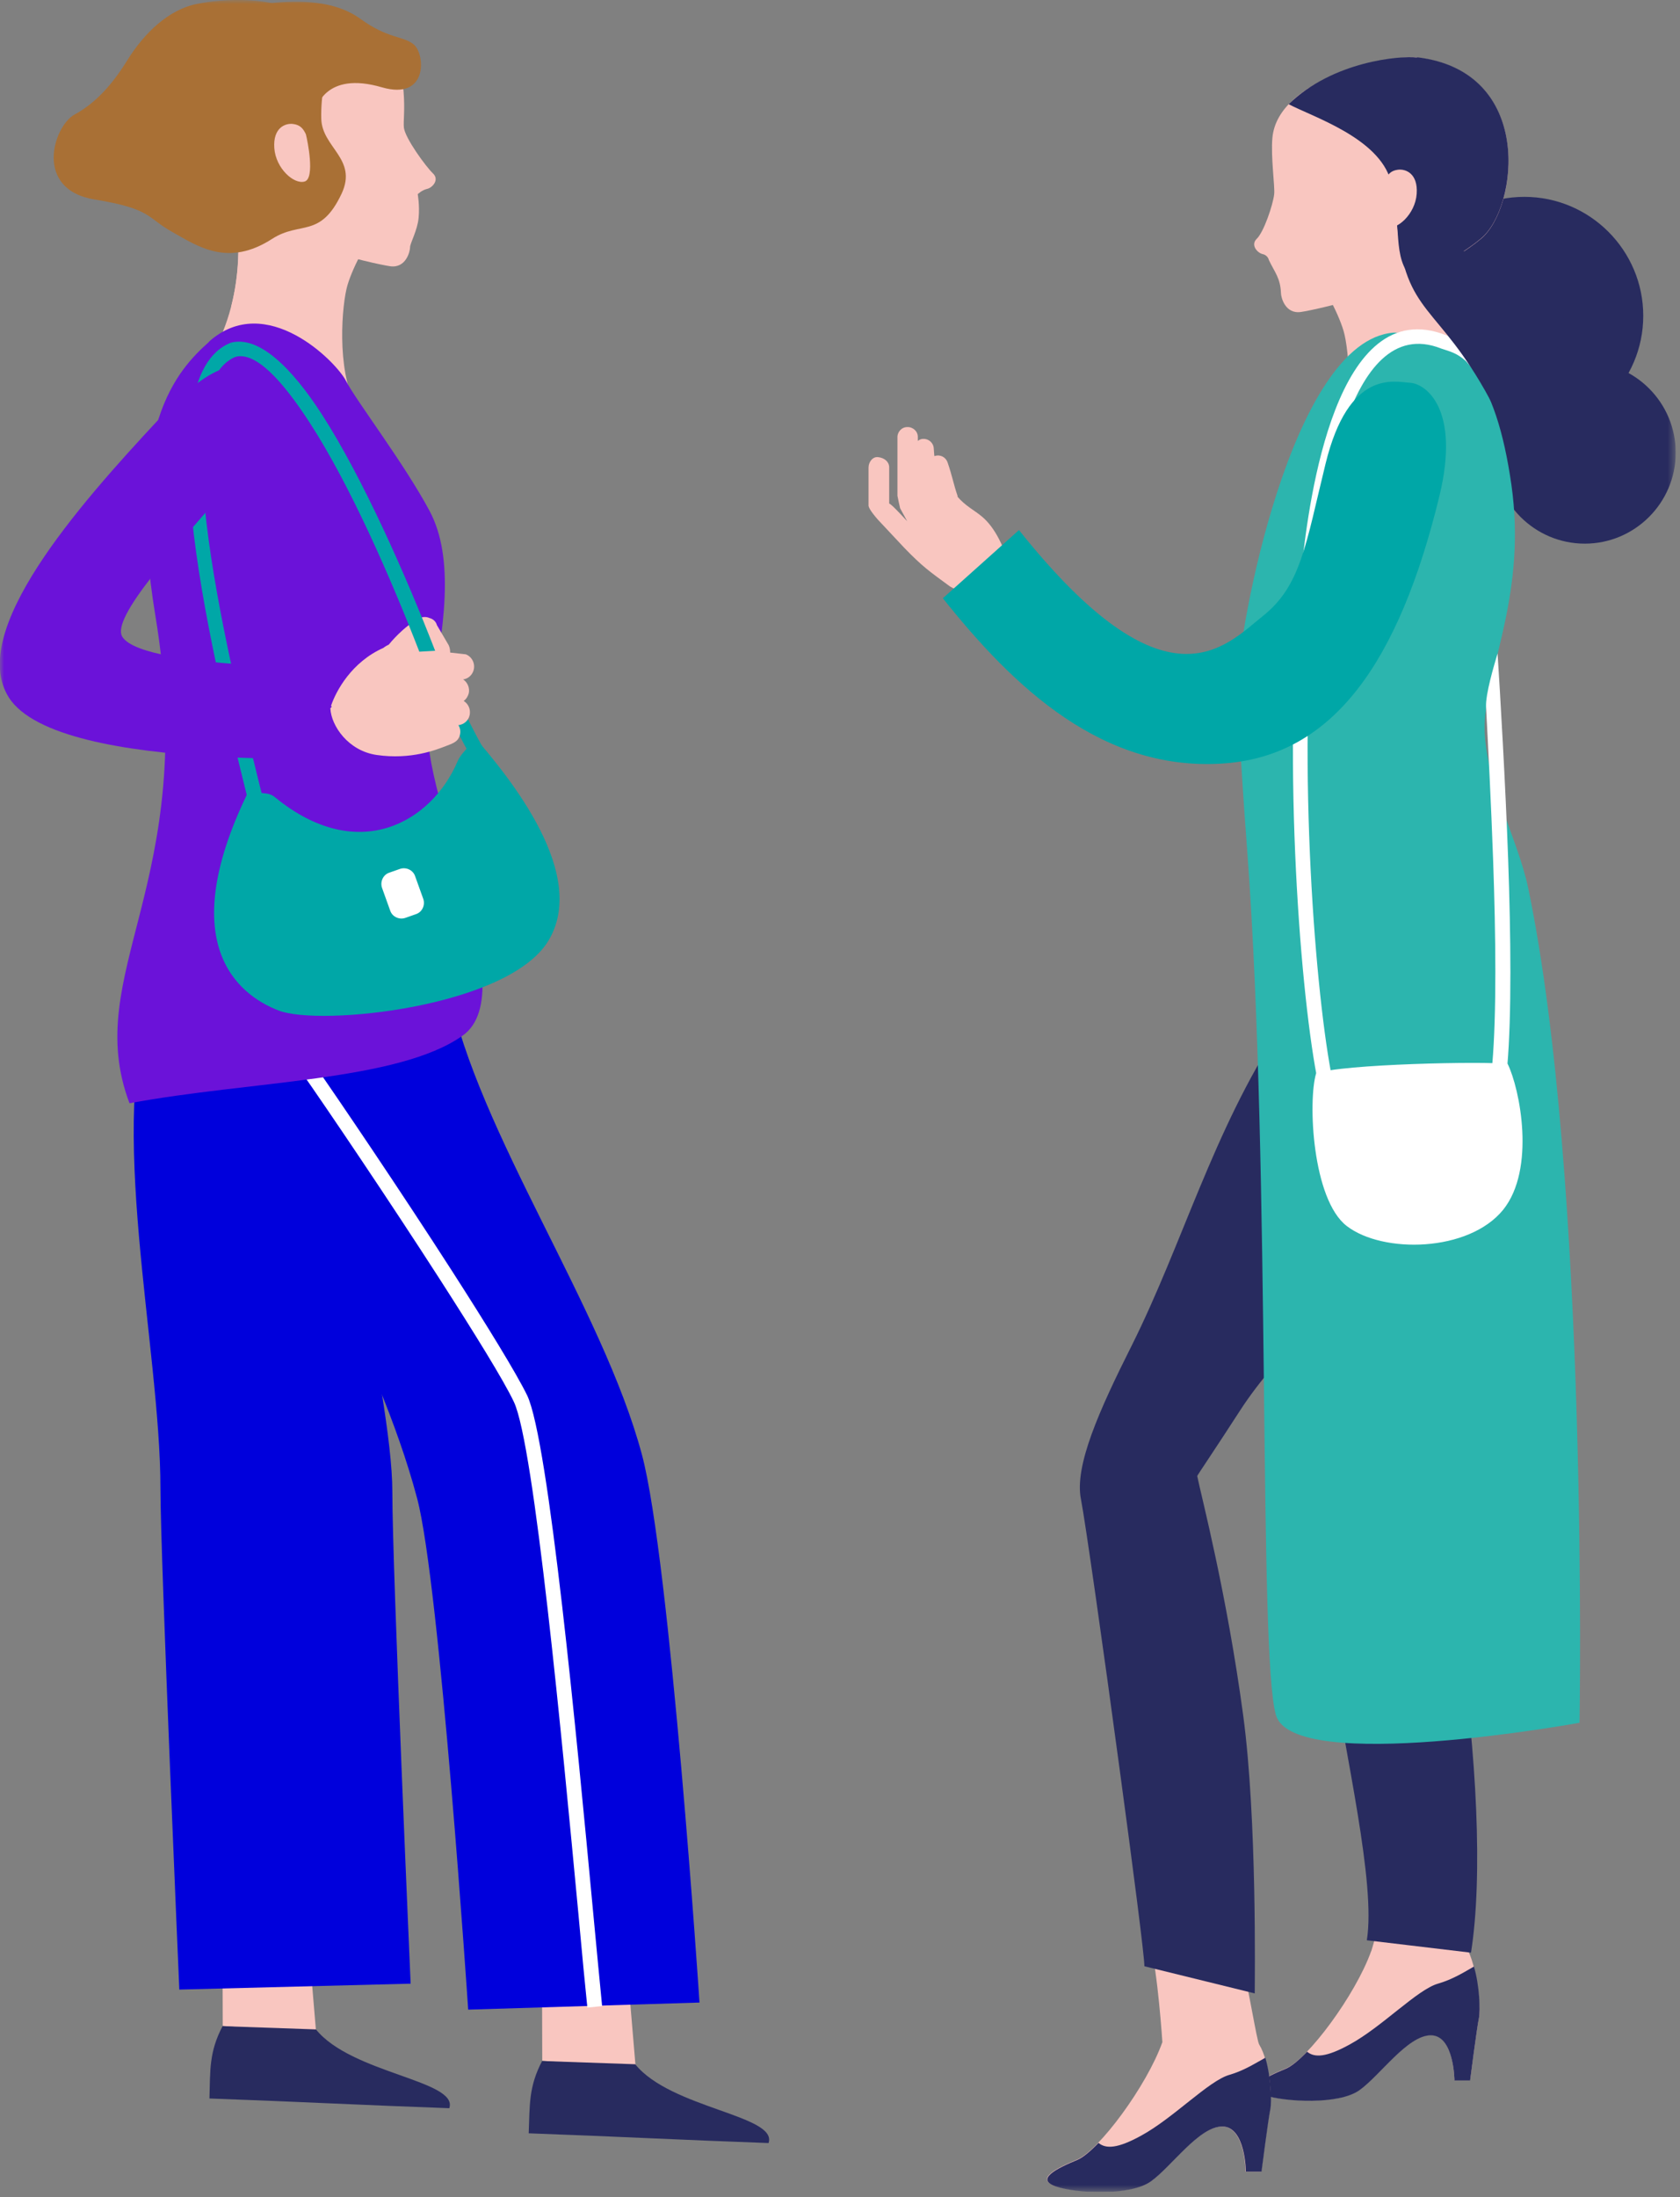 <svg width="205" height="268" viewBox="0 0 205 268" fill="none" xmlns="http://www.w3.org/2000/svg">
<rect x="0" y="0" width="205" height="268" fill="#808080" stroke="none"/>
<g clip-path="url(#clip0_2682_52545)">
<path d="M66.167 251.352L66.131 237.708L76.355 237.816L77.579 252.324L66.167 251.352Z" fill="#F9C6C0"/>
<mask id="mask0_2682_52545" style="mask-type:luminance" maskUnits="userSpaceOnUse" x="-1" y="0" width="206" height="268">
<path d="M204.481 0H-0.002V267.336H204.481V0Z" fill="white"/>
</mask>
<g mask="url(#mask0_2682_52545)">
<path d="M66.17 251.352C64.478 254.556 64.658 256.788 64.514 260.208C74.666 260.568 83.63 261.036 93.782 261.396C94.934 258.012 81.866 257.184 77.51 251.784L66.134 251.388L66.17 251.352Z" fill="#282B5F"/>
</g>
<path d="M27.179 247.104L27.143 233.46L37.367 233.568L38.591 248.112L27.179 247.104Z" fill="#F9C6C0"/>
<mask id="mask1_2682_52545" style="mask-type:luminance" maskUnits="userSpaceOnUse" x="-1" y="0" width="206" height="268">
<path d="M204.481 0H-0.002V267.336H204.481V0Z" fill="white"/>
</mask>
<g mask="url(#mask1_2682_52545)">
<path d="M27.177 247.103C25.485 250.307 25.665 252.539 25.557 255.959C35.709 256.319 44.673 256.787 54.825 257.147C55.977 253.763 42.909 252.935 38.553 247.535L27.177 247.139V247.103Z" fill="#282B5F"/>
<path d="M54.754 120.671C58.354 138.275 73.51 159.407 78.334 177.443C81.754 190.223 85.354 244.079 85.354 244.259L57.13 245.123C57.13 245.123 53.674 193.211 50.902 182.771C45.898 163.943 34.45 147.563 30.021 125.747L54.754 120.707V120.671Z" fill="#0000DC"/>
<path d="M42.403 129.887C39.198 138.563 47.875 169.487 47.875 181.979C47.875 191.483 50.107 241.811 50.107 241.955L21.882 242.675C21.882 242.675 19.578 189.899 19.578 181.583C19.578 164.231 12.882 136.871 18.678 121.175L42.403 129.887Z" fill="#0000DC"/>
<path d="M38.121 129.527C41.469 134.315 48.993 145.439 55.149 155.015C59.361 161.567 62.997 167.471 64.329 170.207C66.957 175.715 70.413 212.291 72.357 233.027C72.825 238.031 73.221 242.099 73.473 244.691L71.673 244.871C71.421 242.495 71.025 238.319 70.557 233.207C68.613 212.615 65.193 176.219 62.709 170.999C61.449 168.335 57.849 162.539 53.637 155.987C47.445 146.375 39.957 135.287 36.645 130.571L38.121 129.527Z" fill="white"/>
<path d="M28.074 24.047C29.19 25.847 30.378 35.783 25.662 43.523C31.35 46.547 36.318 49.931 43.41 49.463C41.034 44.999 41.718 37.079 42.402 34.775C43.086 32.471 45.21 28.367 46.758 27.431C48.306 26.495 28.074 24.011 28.074 24.011" fill="#F9C6C0"/>
<path d="M25.522 41.687C21.634 45.143 15.154 52.055 18.97 75.167C24.37 107.747 9.79 118.655 15.802 134.567C30.491 131.831 48.563 131.903 56.447 126.323C64.331 120.743 50.363 96.047 52.307 86.363C54.251 76.679 55.511 68.111 52.415 62.315C49.319 56.519 43.415 48.815 42.227 46.475C41.075 44.171 32.471 35.423 25.486 41.687" fill="#6B12D9"/>
<path d="M57.737 89.711C62.345 95.003 71.849 106.739 66.881 114.803C61.913 122.867 39.089 125.207 34.013 123.263C28.936 121.319 21.088 114.947 30.593 95.975C31.601 97.199 32.501 96.371 33.544 97.235C43.733 105.587 52.697 100.223 55.829 92.879C56.369 91.583 57.737 90.899 57.773 89.747" fill="#00A7A7"/>
<path d="M57.597 92.555C56.265 90.143 55.401 88.451 54.141 85.787C53.601 84.671 52.953 83.375 52.197 81.827L53.817 81.035C54.609 82.619 55.221 83.915 55.761 84.995C57.021 87.587 57.849 89.279 59.181 91.655L57.597 92.519V92.555Z" fill="#00A7A7"/>
<path d="M31.104 100.907L30.708 99.359C26.1 80.927 17.352 46.007 28.188 41.795L28.836 43.487C19.476 47.087 27.972 80.999 32.472 98.927L32.868 100.475L31.104 100.907Z" fill="#00A7A7"/>
<path d="M28.473 58.607C21.453 66.779 13.46 75.383 14.937 77.687C17.601 81.899 45.717 81.503 45.789 81.467L46.293 92.267C46.293 92.267 7.16 94.679 1.076 85.067C-3.964 77.075 9.392 61.847 19.365 51.155C27.573 42.335 29.841 44.675 32.001 46.259C33.693 47.519 34.701 51.299 28.437 58.607" fill="#6B12D9"/>
<path d="M40.279 86.435L40.495 86.183L40.387 86.111C40.999 84.275 42.907 80.747 46.795 79.019C47.011 78.839 47.227 78.731 47.443 78.623C48.379 77.471 49.747 76.211 50.791 75.635C50.827 75.635 50.863 75.563 50.935 75.527C51.404 75.239 51.944 75.167 52.411 75.383C52.843 75.491 53.203 75.815 53.312 76.247C53.888 77.219 53.959 77.363 54.644 78.515C54.859 78.839 54.931 79.199 54.931 79.595L56.84 79.811C57.667 80.135 58.063 81.071 57.739 81.899C57.523 82.439 57.056 82.799 56.516 82.871C57.056 83.231 57.343 83.915 57.2 84.563C57.092 84.959 56.876 85.283 56.587 85.499C57.163 85.859 57.452 86.543 57.307 87.227C57.163 87.911 56.587 88.379 55.94 88.451C56.156 88.811 56.227 89.207 56.12 89.639C55.904 90.503 55.219 90.683 54.392 91.007C53.276 91.439 50.143 92.699 45.967 92.087C42.475 91.583 40.423 88.523 40.315 86.435" fill="#F9C6C0"/>
<path d="M51.154 79.451C47.662 70.451 42.73 59.184 37.834 51.623C34.414 46.331 31.174 42.876 28.726 43.523L28.186 41.795C31.534 40.931 35.53 44.712 39.346 50.651C44.278 58.319 49.57 70.272 53.098 79.379L51.154 79.487V79.451Z" fill="#00A7A7"/>
<path d="M47.477 106.451L48.809 105.983C49.565 105.731 50.393 106.127 50.645 106.847L51.653 109.655C51.905 110.411 51.509 111.239 50.789 111.491L49.457 111.959C48.701 112.211 47.873 111.815 47.621 111.095L46.613 108.287C46.361 107.531 46.757 106.703 47.477 106.451Z" fill="white"/>
<path d="M46.077 26.927L45.609 28.547C45.105 29.195 44.601 29.987 44.133 30.851L28.221 37.367C29.589 32.039 29.121 26.891 28.401 24.767V24.047C30.669 24.335 42.873 25.883 46.077 26.891" fill="#F9C6C0"/>
<path d="M33.441 1.439C36.717 1.043 48.633 3.851 49.245 11.159C49.425 13.427 49.209 14.723 49.281 15.551C49.425 16.847 51.945 20.303 52.845 21.167C53.637 21.923 52.773 22.895 52.125 23.039C51.477 23.183 50.973 23.687 50.973 23.687C50.973 23.687 51.225 25.055 51.081 26.567C50.937 28.115 50.037 29.663 50.037 30.167C50.037 30.671 49.533 32.759 47.589 32.471C45.645 32.183 32.685 29.411 25.628 23.543C21.092 19.799 19.076 3.131 33.441 1.439Z" fill="#F9C6C0"/>
<path d="M24.083 0.467C20.555 1.151 17.567 4.067 15.515 7.379C13.463 10.691 11.411 12.707 9.107 13.967C6.515 15.371 4.067 23.111 11.555 24.335C18.575 25.487 17.855 26.531 21.023 28.295C24.155 30.059 27.827 32.615 33.227 29.123C36.647 26.927 39.095 29.123 41.687 23.615C43.667 19.367 39.275 17.999 39.203 14.471C39.059 8.675 41.759 5.111 37.691 2.195C33.587 -0.685 26.891 -0.109 24.083 0.467Z" fill="#A97035"/>
<path d="M37.325 16.379C37.002 15.695 36.641 15.227 35.741 15.119C34.841 15.011 33.293 15.551 33.473 18.071C33.653 20.555 35.885 22.535 37.181 22.139C38.477 21.743 37.505 17.063 37.325 16.379Z" fill="#F9C6C0"/>
<path d="M32.826 0.395C36.714 -0.001 40.891 0.071 43.986 2.303C47.335 4.751 49.207 4.355 50.503 5.435C51.907 6.659 52.231 12.275 46.615 10.655C39.63 8.603 38.443 13.175 38.407 14.039C38.407 14.903 30.126 4.715 32.826 0.395Z" fill="#A97035"/>
<path d="M193.389 66.311C199.473 66.311 204.477 61.343 204.477 55.224C204.477 49.103 199.509 44.136 193.389 44.136C187.269 44.136 182.301 49.103 182.301 55.224C182.301 61.343 187.269 66.311 193.389 66.311Z" fill="#282B5F"/>
<path d="M186.008 53.027C194 53.027 200.516 46.511 200.516 38.519C200.516 30.527 194 24.011 186.008 24.011C178.016 24.011 171.5 30.527 171.5 38.519C171.5 46.511 178.016 53.027 186.008 53.027Z" fill="#282B5F"/>
<path d="M167.327 237.959C165.419 243.323 159.551 251.207 156.923 252.287C154.295 253.367 151.775 254.663 154.295 255.527C156.815 256.355 163.367 256.715 165.887 254.915C168.407 253.115 171.755 248.219 174.599 248.219C177.443 248.219 177.479 253.727 177.479 253.727H179.387C179.387 253.727 180.215 247.283 180.467 246.095C180.719 244.907 180.251 239.759 178.955 237.599C177.983 236.051 169.739 227.735 169.163 230.831C168.731 233.351 167.327 237.995 167.327 237.995" fill="#F9C6C0"/>
<path d="M159.515 250.235C158.507 251.279 157.607 252.035 156.923 252.323C154.295 253.403 151.775 254.699 154.295 255.563C156.815 256.391 163.367 256.751 165.887 254.951C168.407 253.151 171.755 248.255 174.599 248.255C177.443 248.255 177.479 253.763 177.479 253.763H179.387C179.387 253.763 180.215 247.319 180.467 246.131C180.647 245.195 180.539 242.171 179.855 239.867C178.667 240.551 177.227 241.451 175.463 241.955C172.943 242.675 168.659 247.211 164.699 249.371C161.819 250.955 160.415 250.991 159.515 250.271" fill="#282B5F"/>
<path d="M141.839 249.083C139.931 254.447 134.063 262.331 131.435 263.411C128.807 264.491 126.287 265.787 128.807 266.651C131.327 267.479 137.879 267.839 140.399 266.075C142.919 264.275 146.267 259.379 149.111 259.379C151.955 259.379 151.991 264.887 151.991 264.887H153.899C153.899 264.887 154.727 258.443 154.979 257.255C155.231 256.067 154.979 251.531 153.647 249.371C153.359 248.903 152.351 242.495 151.631 239.795C148.463 235.979 142.343 236.447 140.291 236.735C141.299 240.623 141.839 249.119 141.839 249.119" fill="#F9C6C0"/>
<path d="M134.062 261.359C133.054 262.403 132.154 263.159 131.47 263.447C128.842 264.527 126.322 265.823 128.842 266.687C131.362 267.551 137.914 267.875 140.434 266.075C142.954 264.275 146.302 259.379 149.146 259.379C151.99 259.379 152.026 264.887 152.026 264.887H153.934C153.934 264.887 154.762 258.443 155.014 257.255C155.194 256.319 155.086 253.295 154.402 250.991C153.214 251.639 151.774 252.575 150.01 253.079C147.49 253.799 143.206 258.335 139.246 260.495C136.366 262.079 134.962 262.115 134.062 261.395" fill="#282B5F"/>
<path d="M178.275 29.627C177.159 31.427 175.971 41.363 180.687 49.103C174.999 52.127 170.03 55.511 162.938 55.043C165.314 50.579 164.63 42.659 163.946 40.355C163.262 38.051 161.138 33.947 159.59 33.011C158.042 32.075 178.275 29.591 178.275 29.591" fill="#F9C6C0"/>
<path d="M160.271 32.507L160.739 34.127C161.244 34.775 161.748 35.567 162.216 36.431L178.128 42.983C176.76 37.655 177.228 32.507 177.948 30.383V29.663C175.68 29.951 163.476 31.499 160.271 32.507Z" fill="#F9C6C0"/>
<path d="M172.904 7.019C169.628 6.623 155.912 9.503 155.264 16.811C155.048 19.079 155.588 22.823 155.48 23.687C155.336 24.983 154.22 28.295 153.356 29.123C152.564 29.879 153.428 30.851 154.076 30.995C154.724 31.139 154.832 31.715 154.832 31.715C155.552 33.227 156.236 33.911 156.308 35.747C156.308 36.251 156.812 38.339 158.756 38.051C160.7 37.763 173.66 34.991 180.716 29.123C185.252 25.379 187.269 8.711 172.904 7.019Z" fill="#F9C6C0"/>
<path d="M172.908 7.019C170.892 6.767 162.648 7.451 157.248 12.707C160.164 14.255 168.264 16.811 169.704 22.067C171.144 27.323 169.776 31.607 172.368 33.911C175.392 32.615 178.38 31.031 180.72 29.087C185.256 25.343 187.272 8.675 172.908 6.983" fill="#282B5F"/>
<path d="M169.017 21.959C169.341 21.275 169.701 20.807 170.601 20.699C171.501 20.591 173.049 21.131 172.869 23.651C172.689 26.135 170.457 28.115 169.161 27.719C167.865 27.323 168.837 22.643 169.017 21.959Z" fill="#F9C6C0"/>
<path d="M155.16 111.851C155.592 113.615 158.22 119.699 156.168 125.531C148.032 137.951 144.288 151.739 138.096 164.123C134.136 172.007 131.076 178.811 131.904 182.879C132.408 185.435 134.676 201.347 136.62 215.783C138.24 227.735 139.644 238.607 139.644 239.831L153.108 243.143C153.108 241.415 153.396 221.867 151.704 209.267C149.688 194.291 146.592 182.519 146.088 180.035C146.088 179.963 148.32 176.687 151.272 172.115C156.168 164.519 164.088 158.003 169.38 152.891C174.024 148.427 180.432 142.091 182.772 135.431C185.688 127.187 184.14 115.847 183.06 111.599L155.16 111.851Z" fill="#282B5F"/>
<path d="M161.891 118.043C158.795 135.935 161.315 156.563 159.623 174.779C159.083 180.431 160.595 190.331 162.215 201.203C164.195 214.307 167.903 229.679 166.787 236.663L179.495 238.175C180.971 228.923 180.179 213.731 178.055 199.619C176.543 189.539 173.627 179.855 173.987 176.075C175.607 158.255 179.243 139.031 182.268 121.499L161.891 118.043Z" fill="#282B5F"/>
<path d="M170.061 40.572C178.413 40.572 182.553 46.115 184.425 59.111C186.261 72.072 181.653 80.891 181.185 87.84C180.753 94.356 185.217 102.204 186.477 108.324C193.893 144 192.741 210.132 192.741 210.132C192.741 210.132 157.821 216.504 155.697 209.196C153.537 201.888 155.085 143.424 152.241 104.472C151.773 98.279 151.053 88.019 151.053 83.195C151.053 77.183 157.533 41.508 170.061 40.572Z" fill="#2CB5AE"/>
<path d="M116.855 60.515C116.315 58.931 116.243 58.211 115.631 56.411C115.415 55.763 114.731 55.403 114.083 55.619H114.011L113.939 54.683C113.903 53.999 113.291 53.495 112.643 53.531C112.391 53.531 112.175 53.639 111.995 53.783V53.279C111.995 52.595 111.382 52.055 110.698 52.091C110.014 52.091 109.474 52.703 109.51 53.387V60.479C109.51 60.479 109.798 61.883 109.834 61.991L110.698 63.575C109.798 62.603 108.79 61.523 108.502 61.415V56.951C108.466 56.267 107.854 55.835 107.17 55.763C106.486 55.655 105.982 56.375 105.982 57.023V61.703C106.054 62.135 106.81 63.035 107.134 63.395L110.338 66.815C112.571 69.119 113.363 69.659 115.919 71.531C119.339 73.547 123.983 72.179 123.299 69.515C122.615 66.851 121.427 64.331 119.807 62.999C119.015 62.315 117.719 61.667 116.819 60.551" fill="#F9C6C0"/>
<path d="M183.923 129.779C181.331 129.419 163.654 129.779 160.594 130.931C159.586 134.315 160.126 146.303 164.338 149.543C168.731 152.927 179.207 152.747 183.419 147.563C187.415 142.595 185.471 132.803 183.959 129.743" fill="white"/>
<path d="M183.926 130.031C184.466 123.803 184.358 114.119 184.034 104.903C183.71 95.687 183.026 84.095 182.738 79.703C182.27 81.287 181.262 84.671 181.334 86.219C181.586 91.007 181.946 97.847 182.198 104.939C182.522 114.083 182.63 123.659 182.09 129.851L183.89 129.995L183.926 130.031Z" fill="white"/>
<path d="M162.435 130.931C160.311 119.627 158.222 91.043 160.635 69.119C161.355 62.639 164.163 37.871 175.863 42.515C176.799 42.839 177.771 43.019 178.887 44.063L179.643 44.927C179.355 42.947 177.771 41.399 176.475 40.895C163.011 35.567 159.735 61.019 158.87 68.939C156.422 91.043 158.51 119.843 160.671 131.255L162.435 130.931Z" fill="white"/>
<path d="M175.64 60.515C170.672 80.927 162.643 92.015 149.647 93.095C134.599 94.319 123.655 83.771 115.051 72.971L124.339 64.655C142.303 87.191 149.431 78.875 154.111 75.131C158.755 71.423 159.331 66.419 161.743 56.591C164.587 44.927 170.204 46.583 172.076 46.691C173.948 46.799 178.232 49.823 175.64 60.515Z" fill="#00A7A7"/>
<path d="M170.494 27.467C171.502 38.519 175.462 37.007 181.762 48.635C188.062 60.263 191.302 35.567 191.302 35.567L170.494 27.467Z" fill="#282B5F"/>
</g>
</g>
<defs>
<clipPath id="clip0_2682_52545">
<rect width="204.483" height="267.336" fill="white"/>
</clipPath>
</defs>
</svg>
